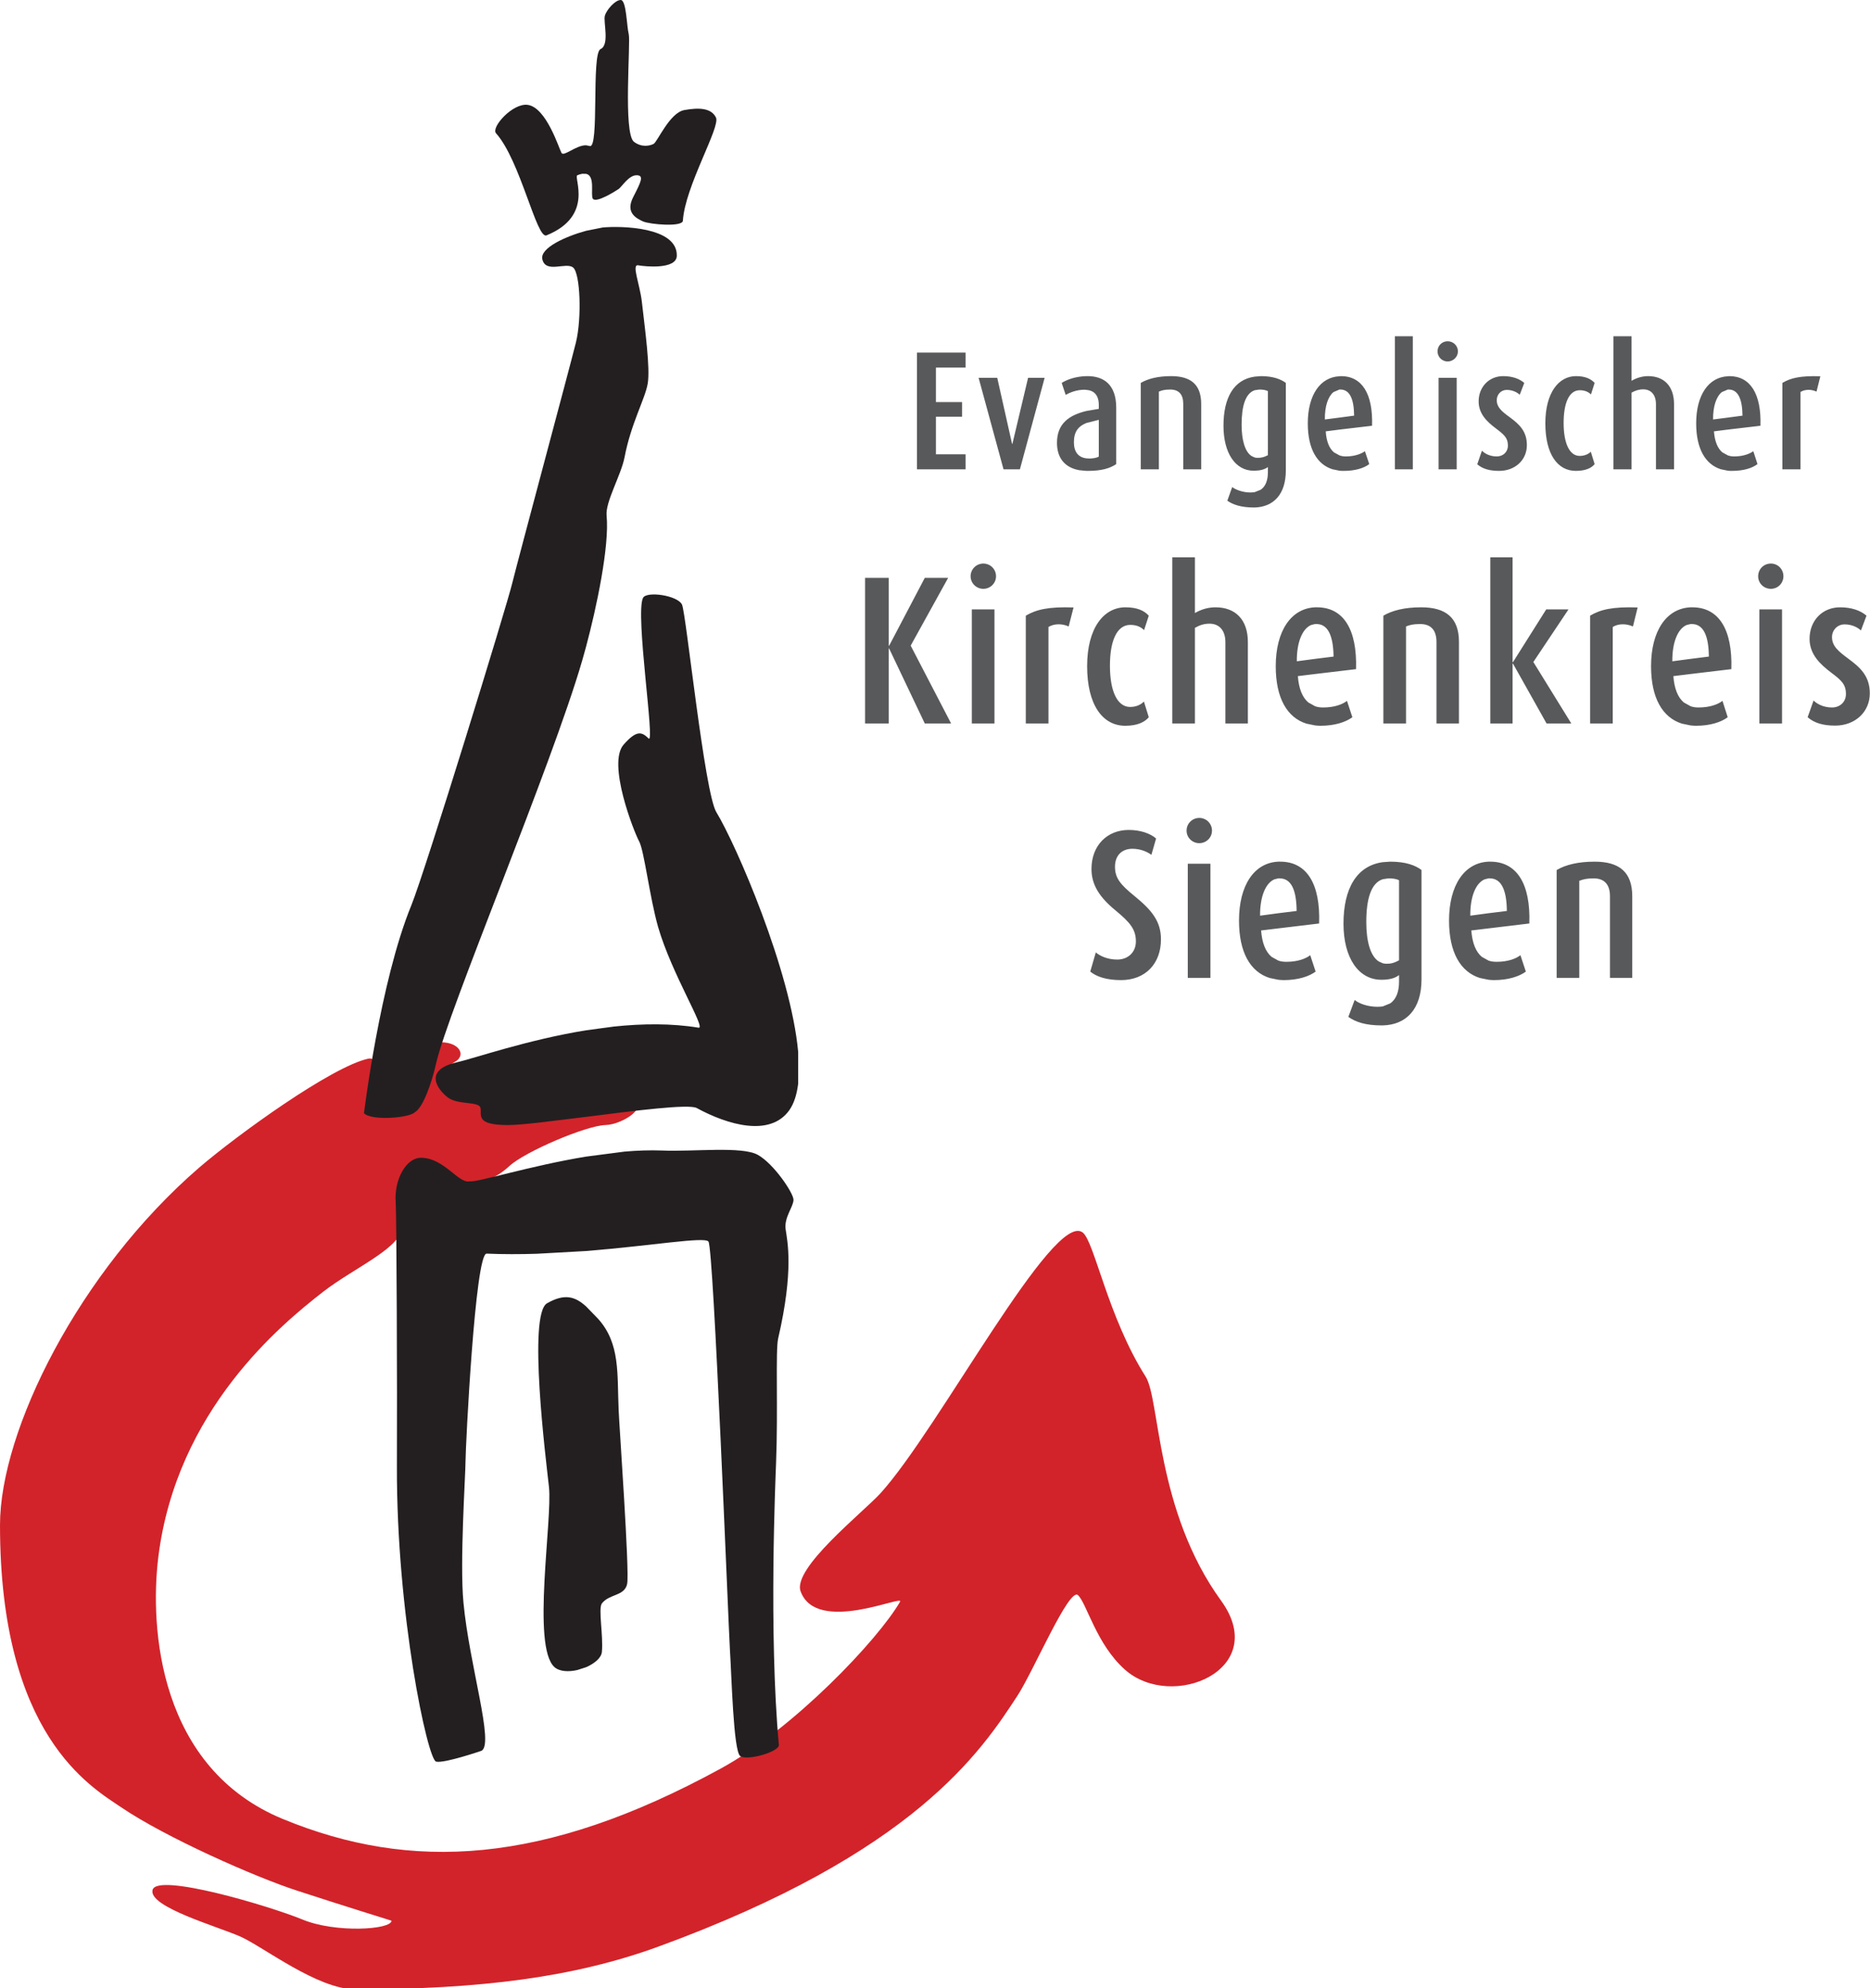 <svg clip-rule="evenodd" fill-rule="evenodd" stroke-linejoin="round" stroke-miterlimit="2" viewBox="0 0 207 220" xmlns="http://www.w3.org/2000/svg"><g fill="#58595b"><path d="m152.922 113.476c-1.718 0-2.874-.368-3.666-.944l.698-1.872c.46.386 1.424.754 2.524.754.21 0 .404-.02.58-.038l.826-.334c.69-.472.984-1.334.984-2.404v-.732c-.444.346-1.024.498-1.81.518h-.156c-2.508 0-4.184-2.41-4.184-6.208 0-3.876 1.446-6.4 4.34-6.804l.844-.058c1.698 0 2.778.404 3.452.926v12.106c0 3.298-1.696 5.03-4.296 5.09zm-24.408-9.524c0-2.024-1.06-3.258-2.894-4.762-1.618-1.312-2.196-2.026-2.196-3.278s.772-1.984 1.928-1.984c.946 0 1.698.366 2.102.674l.52-1.812c-.616-.54-1.716-.946-3.028-.946-2.37 0-4.124 1.698-4.124 4.32 0 1.752.886 3.122 2.64 4.568 1.64 1.35 2.276 2.122 2.276 3.45 0 1.196-.868 2.006-2.064 2.006-1.118 0-1.948-.424-2.372-.79l-.616 2.122c.714.576 1.812.942 3.412.942 2.66 0 4.416-1.792 4.416-4.51zm11.084-.984c.102 1.375.495 2.358 1.157 2.918l.751.418c.272.094.562.134.888.134 1.292 0 2.178-.366 2.642-.732l.598 1.814c-.732.538-1.948.942-3.528.942-.194 0-.406-.018-.6-.038l-.967-.199c-2.134-.676-3.387-2.829-3.387-6.355 0-3.896 1.676-6.4 4.354-6.516h.214c2.93 0 4.452 2.448 4.3 6.842l-4.514.542zm23.27 0c.102 1.375.495 2.358 1.157 2.918l.751.418c.272.094.56.134.888.134 1.292 0 2.178-.366 2.64-.732l.6 1.814c-.732.538-1.948.942-3.528.942-.214 0-.406-.018-.6-.038l-.968-.199c-2.138-.676-3.406-2.829-3.406-6.355 0-3.896 1.694-6.4 4.374-6.516h.194c2.93 0 4.472 2.448 4.32 6.842l-4.514.542zm-31.386 5.246h2.508v-12.628h-2.508zm49.2 0v-9.024c0-2.7-1.446-3.836-4.164-3.836-1.83 0-3.22.346-4.202.926v11.934h2.504v-10.742c.406-.152.792-.268 1.582-.268 1.196 0 1.814.674 1.814 1.986v9.024zm-27.624-1.62-.438-.198c-.948-.616-1.378-2.277-1.378-4.352 0-2.566.522-4.318 1.816-4.744l.634-.096c.502 0 .908.058 1.176.214v8.848c-.58.328-.966.386-1.39.386-.152 0-.288-.02-.42-.058zm-9.526-5.784-2.026.25-2.022.272c-.016-2.144.63-3.623 1.592-4.024l.43-.104h.136c1.274 0 1.87 1.234 1.89 3.606zm23.27 0-2.026.25-2.022.272c-.018-2.144.628-3.623 1.591-4.024l.431-.104h.136c1.254 0 1.87 1.234 1.89 3.606zm-32.64-8.888c0-.79-.636-1.408-1.406-1.408-.772 0-1.408.618-1.408 1.408 0 .772.636 1.388 1.408 1.388.77 0 1.406-.616 1.406-1.388z"/><path d="m185.234 74.822c.099 1.372.494 2.356 1.157 2.916l.751.418c.268.096.558.136.884.136 1.294 0 2.182-.366 2.644-.732l.578 1.81c-.714.542-1.928.946-3.51.946-.21 0-.404-.018-.596-.038l-.968-.199c-2.139-.677-3.41-2.832-3.41-6.355 0-3.896 1.698-6.402 4.378-6.516h.192c2.932 0 4.454 2.446 4.318 6.842l-4.51.538zm-41.566 0c.099 1.372.494 2.356 1.157 2.916l.751.418c.27.096.558.136.888.136 1.29 0 2.178-.366 2.64-.732l.596 1.81c-.732.542-1.946.946-3.528.946-.192 0-.404-.018-.596-.038l-.968-.199c-2.134-.677-3.39-2.832-3.39-6.355 0-3.896 1.698-6.402 4.358-6.516h.21c2.932 0 4.456 2.446 4.32 6.842l-4.53.538zm-16.504 4.548-.538-1.734c-.312.328-.83.598-1.524.598-1.448 0-2.238-1.792-2.238-4.57 0-2.64.716-4.512 2.258-4.512.752 0 1.212.272 1.522.58l.52-1.6c-.5-.54-1.252-.924-2.584-.924-2.39 0-4.24 2.274-4.24 6.516 0 4.26 1.698 6.592 4.222 6.592 1.366 0 2.176-.424 2.602-.946zm79.814-2.64c0-1.89-1.04-2.854-2.35-3.816-1.12-.83-1.834-1.41-1.834-2.412 0-.75.58-1.406 1.39-1.406s1.446.328 1.812.674l.616-1.638c-.674-.578-1.656-.924-2.93-.924-1.966 0-3.372 1.484-3.372 3.486 0 1.718 1.176 2.816 2.37 3.722 1.158.868 1.656 1.312 1.656 2.392 0 .868-.654 1.484-1.542 1.484-.942 0-1.656-.386-2.04-.772l-.658 1.85c.732.636 1.698.928 3.046.928 2.2 0 3.836-1.504 3.836-3.568zm-33.042 3.334-4.202-6.804 3.892-5.822h-2.466l-3.684 5.842h-.04v-11.606h-2.466v18.39h2.466v-6.632h.04l3.722 6.632zm-66.358 0h2.506v-12.626h-2.506zm87.178 0h2.508v-12.626h-2.508zm-13.476-12.84c-2.796-.094-4.126.234-5.264.908v11.932h2.508v-10.68c.576-.366 1.444-.404 2.236-.058zm-62.444 0c-2.816-.094-4.128.234-5.284.908v11.932h2.508v-10.68c.596-.366 1.464-.404 2.236-.058zm42.664 12.84v-9.02c0-2.7-1.464-3.836-4.182-3.836-1.834 0-3.202.346-4.186.924v11.932h2.508v-10.738c.386-.154.77-.268 1.562-.268 1.194 0 1.81.674 1.81 1.986v9.02zm-56.216 0-4.476-8.616 4.148-7.5h-2.586l-3.952 7.52h-.036v-7.52h-2.624v16.116h2.624v-8.308h.036l3.952 8.308zm32.85 0v-9c0-2.508-1.388-3.856-3.586-3.856-.85 0-1.62.25-2.276.634v-6.168h-2.504v18.39h2.504v-10.582c.502-.292 1.004-.464 1.62-.464 1.06 0 1.754.734 1.754 2.046v9zm9.486-7.404-2.044.254-2.024.268c-.018-2.144.63-3.621 1.593-4.02l.431-.104h.136c1.27 0 1.87 1.234 1.908 3.602zm41.544 0-2.022.254-2.024.268c-.018-2.144.63-3.621 1.593-4.02l.431-.104h.134c1.252 0 1.868 1.234 1.888 3.602zm8.252-8.886c0-.792-.616-1.408-1.386-1.408-.792 0-1.41.616-1.41 1.408 0 .77.618 1.388 1.41 1.388.77 0 1.386-.618 1.386-1.388zm-87.16 0c0-.792-.634-1.408-1.406-1.408-.77 0-1.408.616-1.408 1.408 0 .77.638 1.388 1.408 1.388.772 0 1.406-.618 1.406-1.388z"/><path d="m138.788 56.16c-1.368 0-2.314-.308-2.928-.752l.538-1.504c.384.288 1.158.596 2.024.596.174 0 .328-.02.464-.038l.667-.264c.558-.379.797-1.08.797-1.934v-.576c-.366.268-.83.386-1.464.402h-.118c-2.002 0-3.334-1.928-3.334-4.974 0-3.104 1.138-5.108 3.452-5.436l.692-.056c1.352 0 2.22.346 2.758.752v9.678c0 2.66-1.368 4.046-3.45 4.106zm37.73-4.802-.424-1.368c-.25.25-.654.464-1.234.464-1.138 0-1.774-1.43-1.774-3.646 0-2.118.558-3.624 1.792-3.624.62 0 .986.232 1.236.462l.404-1.27c-.386-.424-1.002-.752-2.064-.752-1.908 0-3.392 1.83-3.392 5.224 0 3.412 1.35 5.262 3.372 5.262 1.102 0 1.756-.328 2.084-.752zm-7.5-2.1c0-1.522-.826-2.294-1.87-3.066-.904-.656-1.464-1.118-1.464-1.908 0-.618.462-1.136 1.098-1.136.654 0 1.156.268 1.446.538l.502-1.31c-.538-.464-1.33-.752-2.334-.752-1.58 0-2.718 1.212-2.718 2.794 0 1.39.946 2.274 1.908 2.99.908.694 1.332 1.04 1.332 1.908 0 .694-.522 1.196-1.234 1.196-.752 0-1.332-.312-1.64-.638l-.518 1.504c.576.502 1.348.732 2.426.732 1.756 0 3.066-1.196 3.066-2.852zm-22.266-1.522c.073 1.098.383 1.882.916 2.328l.606.332c.212.076.444.116.694.116 1.04 0 1.756-.312 2.122-.58l.48 1.426c-.576.444-1.562.752-2.812.752-.176 0-.33 0-.484-.02l-.777-.159c-1.714-.541-2.731-2.265-2.731-5.083 0-3.124 1.368-5.11 3.508-5.208l.154-.016c2.352 0 3.566 1.964 3.452 5.492l-3.606.424zm-26.7-4.608c-.83 0-1.602.288-2.084.576l-.444-1.328c.522-.33 1.446-.716 2.738-.752h.116c1.754 0 3.182.886 3.182 3.506v6.228c-.696.482-1.678.752-3.104.752h-.194l-.771-.073c-1.674-.292-2.489-1.41-2.489-3.031 0-2.14 1.352-3.066 3.26-3.526l1.37-.234v-.424c0-1.098-.54-1.62-1.37-1.674zm69.672 4.608c.087 1.098.401 1.882.935 2.328l.607.332c.212.076.444.116.694.116 1.044 0 1.756-.312 2.122-.58l.464 1.426c-.58.444-1.542.752-2.816.752-.156 0-.308 0-.464-.02l-.775-.159c-1.713-.541-2.733-2.265-2.733-5.083 0-3.124 1.368-5.11 3.508-5.208l.156-.016c2.332 0 3.564 1.964 3.45 5.492l-3.606.424zm-82.84 4.202v-1.66h-3.28v-4.162h2.894v-1.62h-2.894v-3.818h3.28v-1.658h-5.382v12.918zm52.362 0h2.004v-10.122h-2.004zm-4.84 0h1.986v-14.73h-1.986zm47.098-10.298c-2.238-.074-3.298.196-4.204.736v9.562h2.006v-8.56c.462-.29 1.156-.328 1.774-.04zm-16.196 10.298v-7.212c0-2.004-1.118-3.102-2.87-3.102-.678 0-1.312.212-1.834.518v-4.934h-2.002v14.73h2.002v-8.484c.404-.232.81-.366 1.292-.366.85 0 1.41.578 1.41 1.638v7.212zm-52.342 0v-7.232c0-2.158-1.156-3.082-3.334-3.082-1.464 0-2.564.288-3.354.752v9.562h2.004v-8.6c.31-.136.618-.23 1.252-.23.966 0 1.446.538 1.446 1.598v7.232zm-17.33-10.122h-1.832l-1.736 7.306h-.038l-1.638-7.306h-2.064l2.758 10.122h1.812zm4.934 8.926-.308-.02c-.888-.096-1.386-.712-1.386-1.772 0-1.176.478-1.776 1.386-2.142l1.37-.346v4.07c-.214.132-.638.21-1.062.21zm18.316-.116-.344-.156c-.747-.487-1.102-1.814-1.102-3.468 0-2.064.424-3.47 1.446-3.818l.52-.076c.406 0 .714.056.944.172v7.096c-.48.25-.772.288-1.118.288-.116 0-.23 0-.346-.038zm54-4.628-1.62.214-1.638.21c-.015-1.474.372-2.548.973-3.033l.665-.281h.098c1.002 0 1.504 1.002 1.522 2.89zm-42.992 0-1.62.214-1.62.21c-.014-1.474.362-2.548.958-3.033l.662-.281h.098c1.02 0 1.504 1.002 1.522 2.89zm11.49-7.112c0-.638-.522-1.12-1.138-1.12s-1.118.482-1.118 1.12c0 .616.502 1.118 1.118 1.118s1.138-.502 1.138-1.118z"/></g><path d="m119.856 136.398c1.294 1.02 2.778 9.35 6.96 15.944 1.602 2.524 1.118 14.826 8.35 24.792 5.53 7.634-5.436 12.26-10.644 7.634-3.182-2.832-4.24-7.384-5.204-8.25-.984-.848-4.898 8.366-6.67 11.104-4.05 6.208-11.414 17.448-39.832 27.82-9.234 3.356-19.568 4.704-33.486 4.704-4.164 0-10.16-4.686-12.686-5.822-2.546-1.138-10.256-3.296-9.754-5.184.518-1.912 12.914 1.772 16.578 3.276 3.662 1.522 9.87 1.136 9.87.134 0 0-5.898-1.832-10.372-3.298-4.684-1.502-14.67-5.936-19.528-9.234-3.394-2.294-13.438-7.96-13.438-31.25 0-10.448 8.734-28.07 22.074-39.58 4.202-3.606 14.634-11.144 18.682-12.03 1.658-.346-.27 3.316 0 5.184.136.888 2.102-.17 4.108.136 3.294.502 1.964-7.134 3.968-7.134 2.006 0 2.856 1.448 1.468 2.2-1.39.752-1.274 2.68.25 3.314 1.522.638 2.796-.404 3.162 1.372.5 2.524 11.084 0 15.944 0 2.274 0-.58 2.216-2.662 2.274s-8.85 2.91-10.622 4.548c-2.932 2.72-6.208 2.158-8.232-.248-.868-1.044-4.53-1.64-3.662 6.822.23 2.354-5.206 4.608-8.734 7.346-4.55 3.548-16.194 13.034-18.22 29.342-.964 7.846.04 23.348 13.822 28.998 14.114 5.802 28.824 5.126 48.428-5.592 8.1-4.414 17.448-14.286 19.858-18.468.484-.85-9.234 3.66-11.006-1.138-.946-2.566 6.922-8.754 8.848-10.874 6.438-7.096 19.162-31.366 22.382-28.842" fill="#d2232a" fill-rule="nonzero"/><path d="m59.413 138.746c-1.855.057-3.726.062-5.549-.016-1.27-.058-2.332 21.44-2.332 22.962 0 1.504-.654 11.26-.23 15.654.654 6.978 3.45 15.714 1.986 16.406 0 0-4.108 1.41-5.012 1.196-.946-.21-4.398-16.33-4.34-32.698.04-8.906-.038-27.8-.134-29.206-.192-2.508 1.176-5.05 2.95-4.918 2.466.116 4.028 2.874 5.224 2.604.79.154 6.592-1.696 12.898-2.736l4.275-.555c1.416-.121 2.809-.168 4.129-.119 3.47.152 8.868-.502 10.606.48 1.752.964 3.952 4.22 3.952 4.972 0 .772-1.062 1.948-.868 3.28.19 1.33.926 4.49-.83 12.068-.308 1.31 0 7.886-.23 13.744-.058 1.66-.83 18.798.308 31.234.078.752-3.51 1.792-4.28 1.234-.752-.58-.946-8.832-1.138-11.78-.174-2.93-1.794-44.304-2.372-45.152-.366-.578-6.304.462-13.552 1.042zm4.498 46.065c-.985.225-1.983.174-2.545-.331-2.528-2.314-.196-16.31-.598-19.936-.348-3.12-2.352-19.084-.212-20.318 1.926-1.098 3.084-.772 4.318.346l1.328 1.368c2.47 2.738 2.104 6.074 2.278 10.066.056 1.676 1.232 17.928.942 19.278-.288 1.368-1.966 1.08-2.796 2.158-.424.56.176 3.606 0 5.36-.054.656-.808 1.292-1.752 1.698zm-4.189-60.587c-1.51.169-2.744.28-3.486.28-3.662 0-2.89-1.118-3.046-1.89-.154-.77-2.488-.31-3.606-1.156-1.118-.848-2.792-3.028.966-3.894 1.966-.444 7.73-2.47 14.324-3.548l3.1-.415c3.139-.328 6.36-.367 9.354.127.868.152-2.95-5.9-4.474-11.126-.942-3.296-1.542-8.444-2.1-9.484-.58-1.062-3.566-8.638-1.716-10.722 1.428-1.616 2.004-1.424 2.756-.674.752.752-1.502-13.762-.616-15.558.386-.77 3.838-.288 4.32.752.46 1.044 2.486 20.824 3.798 22.962 2.176 3.568 8.248 17.544 9.058 26.548v3.49c-.152 1.212-.46 2.216-1 2.968-2.122 2.948-6.77 1.62-10.24-.27-.884-.462-6.804.29-12.24.982zm4.728-51.138c-3.374 11.644-14.866 38.788-16.194 44.67-.482 2.16-1.464 4.878-2.352 5.338-.58.62-4.802.966-5.612.098 0 0 1.776-14.574 5.246-23.02 1.542-3.798 10.602-33.256 11.162-35.628.58-2.372 6.382-23.944 7.056-26.662.654-2.698.482-7.594-.308-8.272-.77-.654-3.048.698-3.414-.922-.288-1.236 2.566-2.528 4.84-3.144l1.83-.366c2.044-.194 8.292-.078 8.214 3.124-.02 1.542-3.508 1.196-4.26 1.06-.772-.156.136 1.986.384 3.972.368 3.236.946 7.402.656 9.116-.288 1.698-1.85 4.398-2.564 8.156-.386 1.986-2.14 4.938-1.986 6.46.328 3.354-1.118 10.196-2.274 14.496zm.014-53.856.41.01c1.06.212.464 2.332.752 2.756.366.502 2.448-.81 2.854-1.078.386-.288 1.118-1.524 1.986-1.524.866 0 .48.752-.388 2.448-.846 1.678.31 2.296 1.1 2.662.81.346 4.376.636 4.414-.078.234-3.796 4.166-10.352 3.664-11.414-.522-1.078-1.908-1.118-3.508-.83-1.62.292-2.968 3.51-3.394 3.742-.404.212-1.312.426-2.18-.232-1.214-.944-.346-11.006-.576-11.914-.234-.908-.252-3.778-.888-3.778-.616 0-1.562 1.08-1.752 1.734-.196.676.556 3.24-.484 3.702-1.042.484-.096 11.202-1.214 10.718l-.386-.076c-1.098-.02-2.468 1.292-2.718.848-.288-.518-1.678-5.032-3.74-5.32-1.658-.234-4.088 2.486-3.508 3.142 2.698 3.008 4.49 11.758 5.588 11.298 5.322-2.16 2.952-6.46 3.412-6.652.213-.087.397-.14.556-.164z" fill="#231f20"/></svg>
